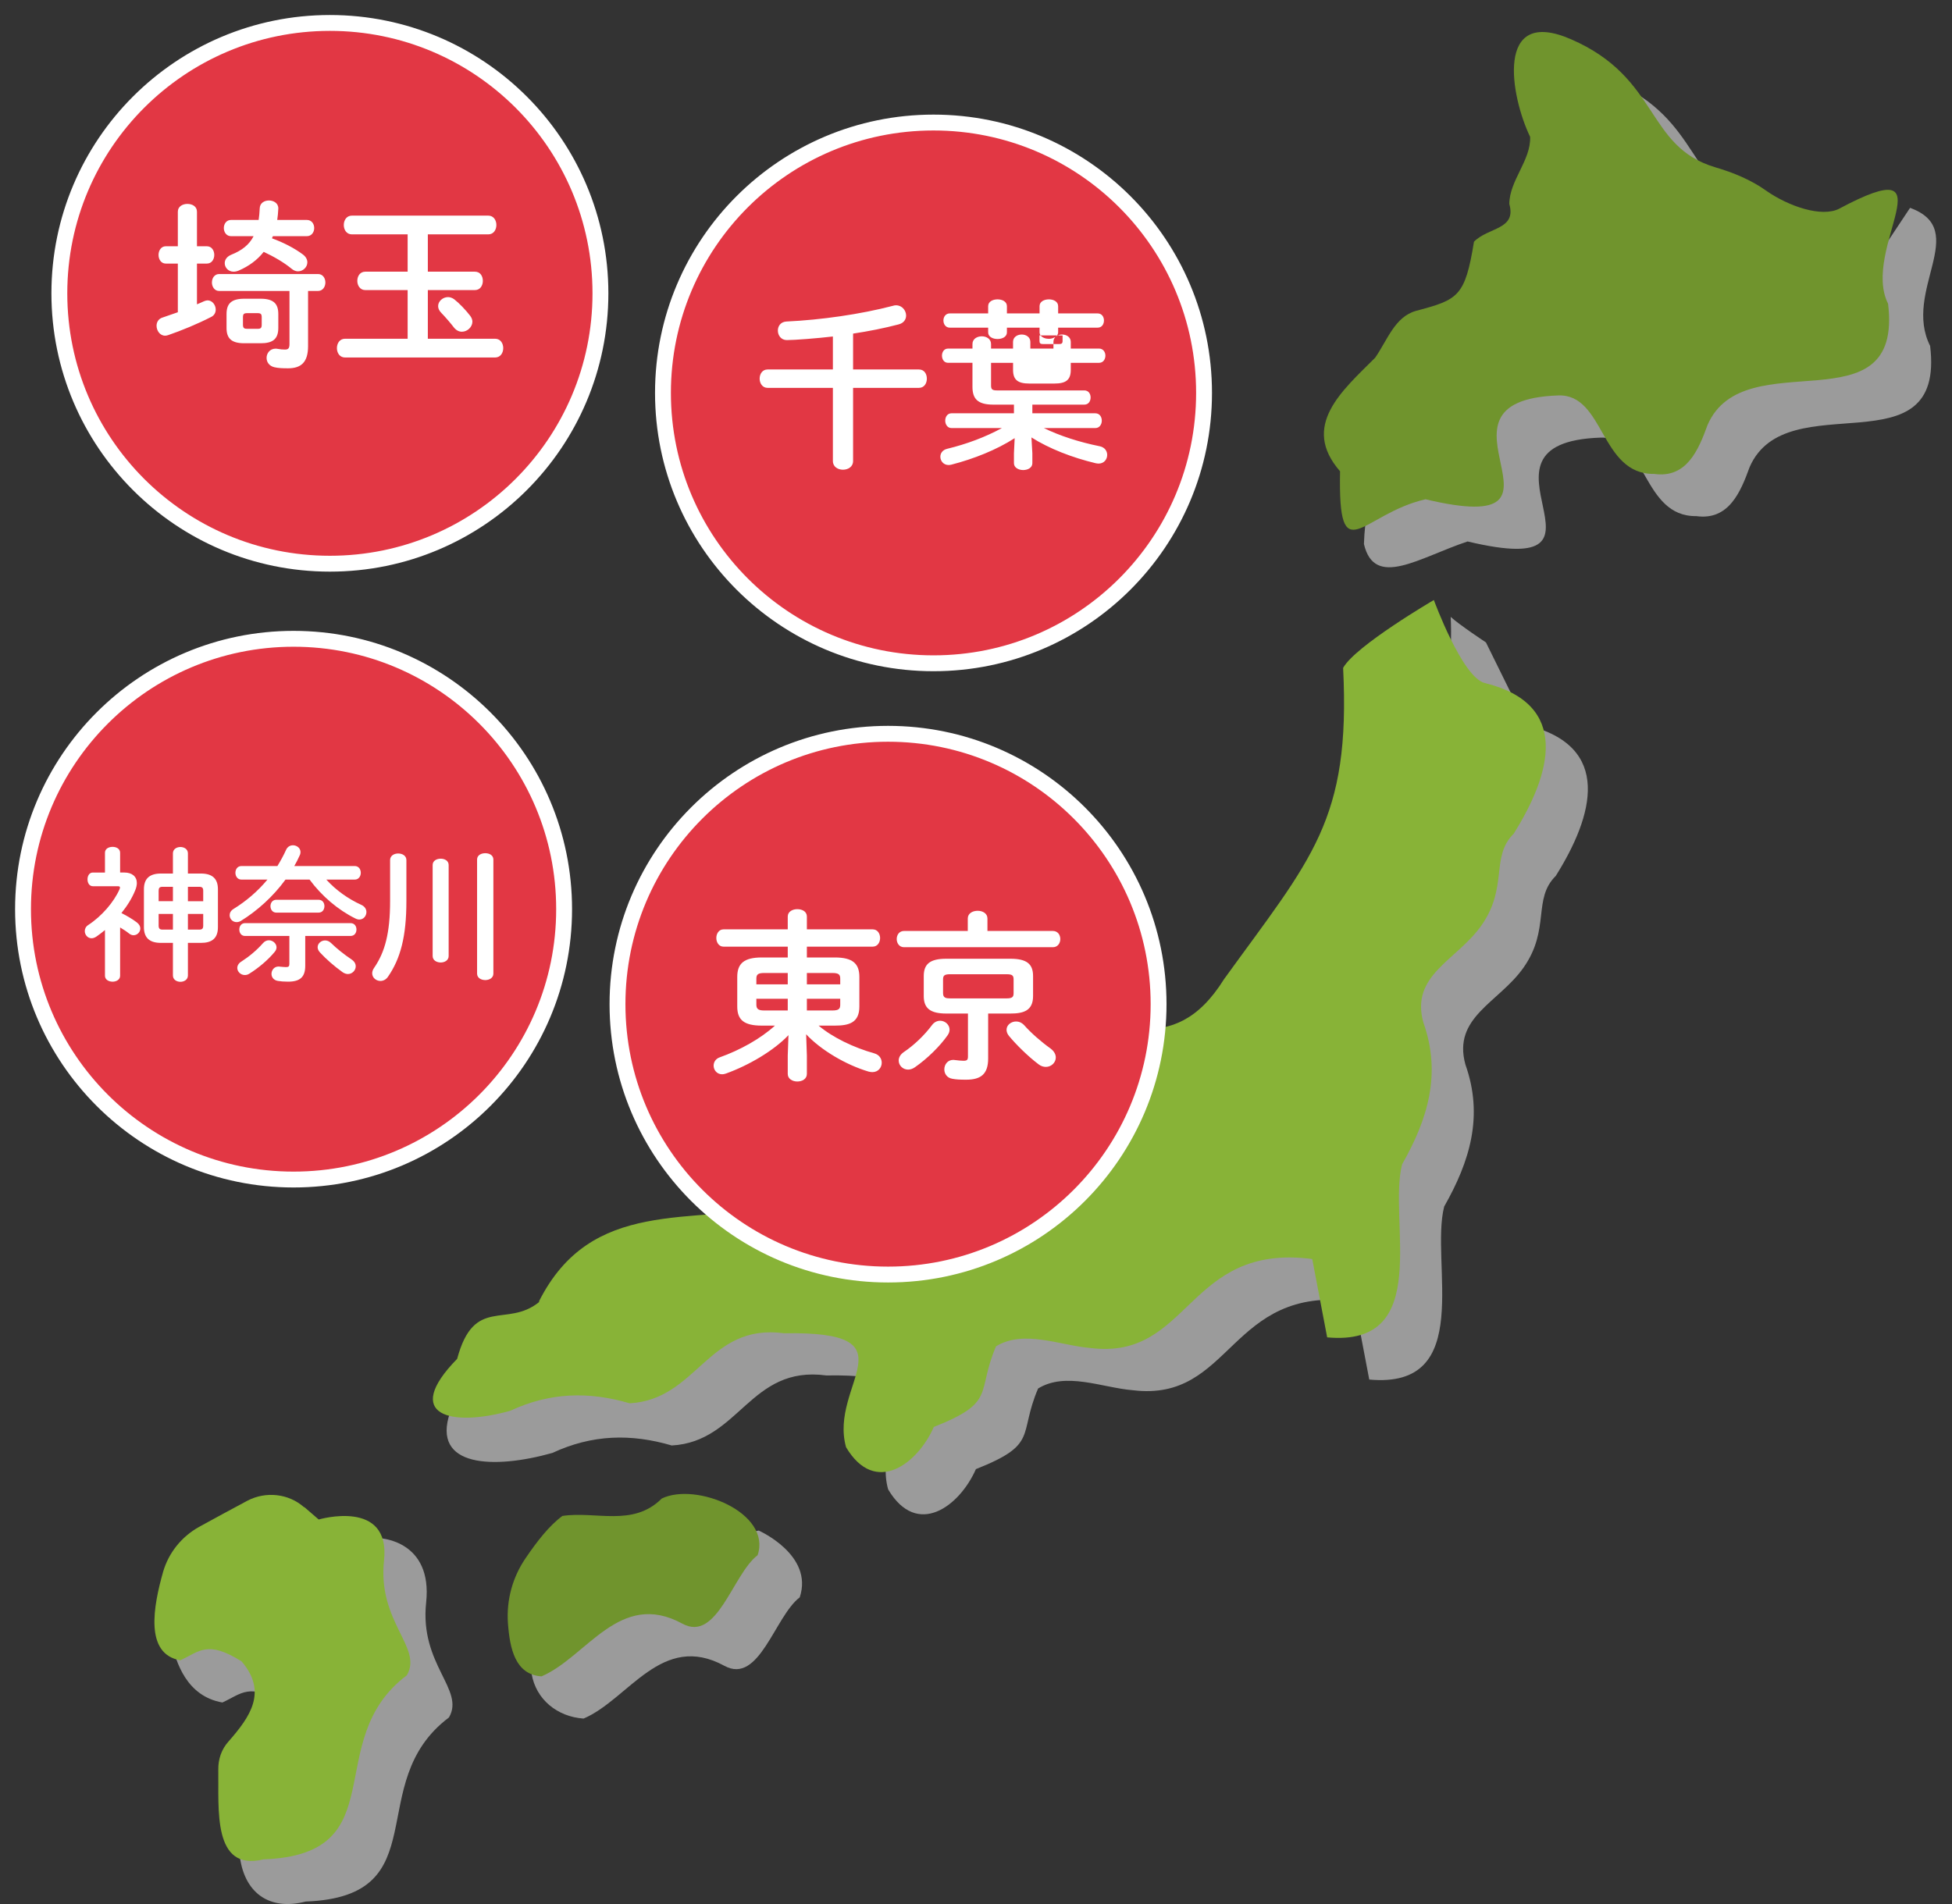 <svg width="123" height="120" viewBox="0 0 123 120" fill="none" xmlns="http://www.w3.org/2000/svg">
<rect x="0" y="0" width="123" height="120" fill="#333333" stroke="none"/>
<g clip-path="url(#clip0_4406_5010)">
<path d="M118.563 15.803C117.451 16.387 115.349 15.662 113.943 14.677C112.985 13.992 111.871 13.534 110.733 13.201C106.332 11.892 107.257 7.571 101.647 5.134C96.808 3.025 97.843 8.757 99.068 11.282C99.126 12.764 97.763 14.033 97.756 15.513C98.221 17.148 96.433 16.97 95.529 17.892C94.966 21.365 94.531 21.545 91.883 22.248C90.538 22.62 90.078 24.093 89.3 25.205C87.209 27.295 86.037 31.163 85.945 34.288C86.612 37.128 89.426 35.138 92.476 34.126C103.2 36.675 91.624 27.896 100.849 27.581C103.766 27.488 103.474 32.571 106.886 32.528C108.931 32.815 109.678 31.014 110.248 29.439C112.575 24.1 122.591 29.806 121.622 21.801C119.875 18.329 124.197 14.495 120.358 13.1L118.563 15.803Z" fill="#9B9B9B"/>
<path d="M44.329 97.122C42.525 98.904 40.191 97.882 38.091 98.2C37.237 98.831 36.484 99.818 35.795 100.828C34.951 102.043 33.398 104.035 33.499 105.497C33.775 107.107 35.114 108.199 36.774 108.312C39.626 107.091 41.694 102.832 45.647 104.988C47.847 106.195 48.815 101.875 50.393 100.672C51.286 97.998 47.81 96.464 47.81 96.464L44.329 97.122Z" fill="#9B9B9B"/>
<path d="M21.821 97.637L23.953 96.949C23.953 96.949 27.272 97.088 26.852 101.001C26.431 104.914 29.316 106.489 28.289 108.243C22.79 112.378 27.662 119.535 19.257 119.844C16.976 120.44 15.328 119.311 15.086 116.79C15.076 116.143 16.605 112.914 17.046 112.421C18.415 110.861 19.524 109.296 17.878 107.368C15.723 106.016 15.234 106.737 14.014 107.299C11.755 106.904 11.096 104.775 10.797 103.478C11.143 102.295 14.077 99.521 15.191 98.894C16.172 98.349 17.307 97.743 18.245 97.239C19.401 96.634 20.844 96.785 21.821 97.657V97.637Z" fill="#9B9B9B"/>
<path d="M36.623 84.659C39.922 78.148 46.108 79.823 52.37 78.642C53.952 78.337 55.589 78.554 57.046 79.143C58.309 79.667 59.532 80.085 60.666 79.48C62.303 78.591 62.044 76.313 63.214 74.958C64.319 73.664 66.549 73.349 67.311 71.882C68.095 70.395 67.101 68.187 68.567 67.212C72.832 66.579 76.487 69.648 79.784 64.368C85.284 56.75 91.895 48.524 91.411 38.88C91.984 39.4 93.632 40.487 93.632 40.487L96.205 45.705C101.642 47.033 100.414 51.411 98.031 55.206C96.556 56.66 97.707 58.558 95.998 60.988C94.444 63.192 91.512 64.099 92.34 67.096C93.487 70.328 92.633 73.17 91.002 76.04C90.092 79.59 92.983 87.567 86.28 86.946L85.339 82.007C77.413 80.989 77.681 88.397 71.37 87.617C69.452 87.458 67.161 86.436 65.413 87.51C64.148 90.47 65.476 91.015 61.494 92.591C60.478 94.909 57.804 96.967 55.964 93.869C54.853 89.907 60.38 86.544 52.065 86.687C47.241 86.038 46.609 90.865 42.329 91.101C39.753 90.345 37.312 90.406 34.806 91.571C31.116 92.61 27.178 92.477 28.355 89.034C29.424 85.049 34.582 86.373 36.622 84.721L36.623 84.658V84.659Z" fill="#9B9B9B"/>
<path d="M115.913 13.144C114.8 13.729 112.699 13.003 111.292 12.018C110.334 11.334 109.22 10.876 108.082 10.543C103.681 9.233 104.606 4.912 98.996 2.475C94.158 0.366 95.192 6.099 96.417 8.623C96.475 10.105 95.112 11.374 95.105 12.854C95.57 14.489 93.782 14.311 92.879 15.234C92.315 18.706 91.88 18.886 89.233 19.59C87.887 19.962 87.427 21.434 86.65 22.547C84.559 24.636 81.947 26.842 84.44 29.702C84.317 36.124 85.77 32.396 89.825 31.467C100.55 34.016 88.973 25.237 98.198 24.922C101.115 24.829 100.823 29.912 104.235 29.869C106.281 30.156 107.028 28.355 107.598 26.78C109.924 21.441 119.94 27.147 118.972 19.142C117.225 15.67 123.09 9.31 115.869 13.164L115.913 13.144Z" fill="#70942D"/>
<path d="M41.678 94.464C39.873 96.246 37.539 95.224 35.439 95.541C34.585 96.172 33.832 97.16 33.143 98.169C32.299 99.385 31.904 100.837 32.006 102.299C32.126 103.907 32.462 105.54 34.122 105.653C36.974 104.432 39.042 100.173 42.995 102.329C45.195 103.537 46.163 99.216 47.741 98.014C48.635 95.339 43.857 93.397 41.7 94.443L41.678 94.464H41.678Z" fill="#70942D"/>
<path d="M19.169 94.978L20.082 95.766C20.082 95.766 24.62 94.429 24.199 98.342C23.779 102.256 26.663 103.83 25.636 105.584C20.138 109.719 25.009 116.877 16.605 117.185C13.372 117.982 13.795 113.985 13.755 111.524C13.746 110.877 13.953 110.255 14.394 109.762C15.762 108.202 16.872 106.637 15.225 104.709C13.07 103.357 12.581 104.078 11.361 104.64C9.102 104.245 9.656 101.252 10.281 99.052C10.628 97.87 11.425 96.862 12.538 96.235C13.52 95.69 14.654 95.085 15.592 94.58C16.748 93.975 18.192 94.126 19.168 94.999V94.978L19.169 94.978Z" fill="#88B337"/>
<path d="M33.971 82C37.27 75.49 43.456 77.165 49.718 75.984C51.3 75.678 52.937 75.895 54.394 76.485C55.657 77.008 56.88 77.426 58.014 76.821C59.651 75.933 59.392 73.655 60.562 72.299C61.667 71.005 63.897 70.691 64.659 69.224C65.443 67.736 64.449 65.528 65.915 64.553C70.18 63.921 73.835 66.99 77.132 61.709C82.632 54.092 85.117 51.738 84.633 42.094C85.394 40.71 90.35 37.816 90.35 37.816C90.35 37.816 92.135 42.687 93.553 43.046C98.99 44.374 97.762 48.752 95.379 52.547C93.904 54.001 95.055 55.899 93.346 58.329C91.792 60.533 88.86 61.44 89.688 64.437C90.835 67.669 89.982 70.511 88.35 73.381C87.44 76.931 90.331 84.908 83.628 84.287L82.687 79.348C74.761 78.33 75.029 85.739 68.718 84.958C66.8 84.799 64.509 83.778 62.761 84.852C61.496 87.811 62.824 88.356 58.842 89.933C57.826 92.25 55.153 94.308 53.312 91.21C52.201 87.248 57.728 83.885 49.413 84.028C44.589 83.379 43.957 88.206 39.677 88.442C37.101 87.686 34.66 87.747 32.154 88.912C28.464 89.951 25.282 89.247 28.806 85.64C29.876 81.655 31.93 83.715 33.97 82.062L33.971 81.999V82Z" fill="#88B337"/>
<path d="M55.958 80.328C65.372 80.328 73.005 72.698 73.005 63.287C73.005 53.876 65.372 46.247 55.958 46.247C46.542 46.247 38.91 53.876 38.91 63.287C38.91 72.698 46.542 80.328 55.958 80.328Z" fill="#E23744" stroke="white" stroke-miterlimit="10"/>
<path d="M50.24 68.047C50.005 68.047 49.752 67.933 49.752 67.683V66.525L49.808 64.947L49.601 65.163C48.728 66.078 47.197 67.017 45.701 67.555C45.631 67.58 45.566 67.593 45.501 67.593C45.238 67.593 45.08 67.374 45.08 67.161C45.08 66.969 45.196 66.814 45.39 66.746C46.748 66.262 48.029 65.525 48.907 64.724L49.124 64.526H48.002C46.809 64.526 46.569 64.108 46.569 63.435V61.572C46.569 60.904 46.813 60.458 48.002 60.458H49.752V59.55H45.592C45.368 59.55 45.251 59.332 45.251 59.118C45.251 58.903 45.368 58.686 45.592 58.686H49.752V57.766C49.752 57.488 50.059 57.413 50.24 57.413C50.466 57.413 50.729 57.506 50.729 57.766V58.686H54.991C55.233 58.686 55.343 58.91 55.343 59.118C55.343 59.326 55.233 59.55 54.991 59.55H50.729V60.458H52.604C53.793 60.458 54.037 60.904 54.037 61.572V63.435C54.037 64.347 53.511 64.526 52.604 64.526H51.271L51.508 64.726C52.367 65.452 53.695 66.115 55.063 66.498C55.302 66.566 55.446 66.746 55.446 66.98C55.446 67.211 55.279 67.457 54.968 67.457C54.91 67.457 54.839 67.446 54.757 67.426C53.343 67.007 51.782 66.075 50.88 65.107L50.673 64.885L50.729 66.529V67.684C50.729 67.935 50.483 68.048 50.24 68.048V68.047ZM50.729 63.798H52.445C52.824 63.798 53.059 63.718 53.059 63.321V62.833H50.729V63.798ZM47.547 63.321C47.547 63.74 47.841 63.798 48.16 63.798H49.751V62.833H47.547V63.321ZM50.729 62.151H53.059V61.685C53.059 61.288 52.824 61.208 52.445 61.208H50.729V62.151ZM48.16 61.208C47.782 61.208 47.547 61.288 47.547 61.685V62.15H49.751V61.208H48.16Z" fill="white"/>
<path d="M50.24 57.527C50.279 57.527 50.616 57.533 50.616 57.765V58.799H54.991C55.227 58.799 55.23 59.104 55.23 59.117C55.23 59.13 55.227 59.436 54.991 59.436H50.616V60.572H52.605C53.707 60.572 53.923 60.938 53.923 61.571V63.435C53.923 64.165 53.59 64.412 52.605 64.412H50.961L51.435 64.812C52.305 65.549 53.65 66.22 55.031 66.607C55.22 66.661 55.333 66.8 55.333 66.979C55.333 67.125 55.236 67.343 54.969 67.343C54.919 67.343 54.858 67.334 54.795 67.318C53.393 66.903 51.853 65.984 50.964 65.029L50.55 64.585L50.571 65.192L50.616 66.525V67.683C50.616 67.931 50.256 67.933 50.241 67.933C50.111 67.933 49.866 67.881 49.866 67.683V66.533L49.911 65.249L49.933 64.651L49.52 65.084C48.658 65.988 47.145 66.915 45.661 67.448C45.605 67.469 45.553 67.479 45.502 67.479C45.29 67.479 45.195 67.293 45.195 67.161C45.195 67.019 45.282 66.904 45.43 66.852C46.8 66.363 48.096 65.618 48.985 64.807L49.418 64.412H48.002C46.899 64.412 46.684 64.053 46.684 63.434V61.571C46.684 60.938 46.899 60.571 48.002 60.571H49.866V59.435H45.593C45.426 59.435 45.365 59.245 45.365 59.117C45.365 58.989 45.426 58.799 45.593 58.799H49.866V57.765C49.866 57.529 50.226 57.527 50.241 57.527M50.616 62.264H53.173V61.685C53.173 61.164 52.805 61.094 52.445 61.094H50.615V62.264M47.433 62.264H49.865V61.094H48.16C47.8 61.094 47.433 61.164 47.433 61.685L47.433 62.264ZM50.616 63.912H52.446C52.805 63.912 53.173 63.842 53.173 63.321V62.719H50.616L50.616 63.912ZM48.16 63.912H49.865V62.719H47.433V63.321C47.433 63.912 47.962 63.912 48.16 63.912ZM50.24 57.3C49.945 57.3 49.638 57.447 49.638 57.765V58.572H45.592C45.296 58.572 45.137 58.845 45.137 59.117C45.137 59.39 45.296 59.663 45.592 59.663H49.638V60.344H48.001C46.876 60.344 46.456 60.73 46.456 61.571V63.435C46.456 64.275 46.876 64.639 48.001 64.639H48.831C47.922 65.468 46.626 66.184 45.353 66.638C45.092 66.729 44.967 66.945 44.967 67.161C44.967 67.434 45.172 67.706 45.501 67.706C45.569 67.706 45.649 67.695 45.74 67.661C47.195 67.138 48.752 66.218 49.683 65.241L49.638 66.525V67.683C49.638 68.002 49.945 68.161 50.24 68.161C50.547 68.161 50.843 68.002 50.843 67.683V66.525L50.797 65.184C51.73 66.184 53.309 67.115 54.73 67.536C54.821 67.558 54.9 67.57 54.969 67.57C55.344 67.57 55.56 67.275 55.56 66.979C55.56 66.729 55.412 66.479 55.094 66.388C53.798 66.025 52.469 65.388 51.582 64.639H52.605C53.503 64.639 54.151 64.457 54.151 63.434V61.571C54.151 60.73 53.73 60.344 52.605 60.344H50.843V59.662H54.992C55.298 59.662 55.457 59.39 55.457 59.117C55.457 58.844 55.298 58.572 54.992 58.572H50.843V57.765C50.843 57.447 50.548 57.3 50.241 57.3L50.24 57.3ZM50.843 62.037V61.322H52.445C52.854 61.322 52.945 61.424 52.945 61.685V62.037H50.843ZM47.66 62.037V61.685C47.66 61.424 47.752 61.322 48.16 61.322H49.638V62.037H47.66ZM50.843 63.685V62.946H52.945V63.321C52.945 63.582 52.854 63.685 52.445 63.685H50.843ZM48.16 63.685C47.808 63.685 47.66 63.605 47.66 63.321V62.946H49.638V63.685H48.16Z" fill="white"/>
<path d="M60.879 67.933C60.464 67.933 60.267 67.921 60.036 67.879C59.727 67.829 59.618 67.59 59.618 67.4C59.618 67.157 59.774 66.911 60.072 66.911C60.083 66.911 60.094 66.914 60.105 66.915C60.128 66.919 60.151 66.923 60.175 66.923L60.309 66.938C60.451 66.954 60.574 66.968 60.709 66.968C60.999 66.968 61.107 66.864 61.107 66.582V63.764H59.629C58.544 63.764 58.322 63.369 58.322 62.776V61.515C58.322 60.928 58.544 60.537 59.629 60.537H63.664C64.758 60.537 64.983 60.928 64.983 61.515V62.776C64.983 63.599 64.478 63.764 63.664 63.764H62.153V66.707C62.153 67.59 61.796 67.934 60.879 67.934V67.933ZM59.868 61.288C59.524 61.288 59.311 61.362 59.311 61.73V62.594C59.311 63.037 59.673 63.037 59.868 63.037H63.425C63.769 63.037 63.982 62.963 63.982 62.594V61.73C63.982 61.36 63.778 61.288 63.425 61.288H59.868ZM57.22 67.298C56.925 67.298 56.742 67.061 56.742 66.843C56.742 66.678 56.835 66.526 57.012 66.402C57.671 65.959 58.328 65.333 58.811 64.684C58.953 64.487 59.124 64.446 59.243 64.446C59.497 64.446 59.72 64.653 59.72 64.889C59.72 64.992 59.685 65.091 59.617 65.186C59.128 65.879 58.35 66.639 57.587 67.17C57.464 67.255 57.341 67.297 57.22 67.297L57.22 67.298ZM65.903 67.127C65.766 67.127 65.633 67.08 65.518 66.992C64.823 66.47 64.09 65.729 63.672 65.225C63.584 65.12 63.539 65.01 63.539 64.9C63.539 64.678 63.763 64.491 64.028 64.491C64.184 64.491 64.333 64.561 64.456 64.694C64.874 65.168 65.517 65.736 66.132 66.174C66.316 66.314 66.414 66.479 66.414 66.65C66.414 66.908 66.18 67.127 65.903 67.127ZM56.958 59.584C56.708 59.584 56.617 59.346 56.617 59.185C56.617 58.994 56.724 58.788 56.958 58.788H61.095V57.89C61.095 57.632 61.352 57.515 61.607 57.515C61.793 57.515 62.107 57.594 62.107 57.89V58.788H66.346C66.59 58.788 66.699 58.988 66.699 59.185C66.699 59.346 66.605 59.584 66.346 59.584H56.958Z" fill="white"/>
<path d="M61.607 57.629C61.623 57.629 61.993 57.632 61.993 57.891V58.902H66.346C66.573 58.902 66.585 59.138 66.585 59.186C66.585 59.284 66.535 59.47 66.346 59.47H56.958C56.791 59.47 56.731 59.3 56.731 59.186C56.731 59.08 56.779 58.902 56.958 58.902H61.209V57.891C61.209 57.637 61.566 57.629 61.607 57.629ZM63.664 60.651C64.672 60.651 64.869 60.968 64.869 61.515V62.776C64.869 63.43 64.565 63.651 63.664 63.651H62.039V66.707C62.039 67.529 61.735 67.82 60.879 67.82C60.472 67.82 60.28 67.808 60.052 67.766C59.755 67.719 59.731 67.474 59.731 67.4C59.731 67.219 59.838 67.025 60.068 67.025L60.086 67.028C60.111 67.032 60.135 67.035 60.159 67.036L60.293 67.051C60.44 67.067 60.566 67.082 60.709 67.082C61.058 67.082 61.221 66.923 61.221 66.582V63.651H59.629C58.631 63.651 58.436 63.33 58.436 62.776V61.515C58.436 60.968 58.631 60.651 59.629 60.651H63.664ZM59.868 63.151H63.425C63.738 63.151 64.096 63.087 64.096 62.594V61.73C64.096 61.24 63.757 61.174 63.425 61.174H59.868C59.536 61.174 59.197 61.24 59.197 61.73V62.594C59.197 63.151 59.684 63.151 59.868 63.151ZM59.243 64.559C59.433 64.559 59.607 64.716 59.607 64.889C59.607 64.967 59.579 65.044 59.523 65.121C59.042 65.804 58.275 66.553 57.522 67.076C57.421 67.147 57.316 67.184 57.22 67.184C57.002 67.184 56.856 67.007 56.856 66.843C56.856 66.717 56.933 66.597 57.074 66.498C57.745 66.047 58.411 65.41 58.904 64.749C59.018 64.592 59.151 64.559 59.243 64.559ZM64.028 64.605C64.154 64.605 64.27 64.661 64.369 64.766C64.795 65.25 65.445 65.825 66.061 66.262C66.218 66.382 66.301 66.516 66.301 66.65C66.301 66.843 66.115 67.013 65.903 67.013C65.79 67.013 65.683 66.975 65.585 66.9C64.898 66.384 64.173 65.651 63.759 65.153C63.688 65.068 63.653 64.983 63.653 64.9C63.653 64.74 63.824 64.605 64.028 64.605ZM61.607 57.402C61.289 57.402 60.982 57.561 60.982 57.89V58.674H56.959C56.663 58.674 56.504 58.924 56.504 59.185C56.504 59.436 56.663 59.697 56.959 59.697H66.347C66.653 59.697 66.812 59.436 66.812 59.185C66.812 58.924 66.653 58.674 66.347 58.674H62.221V57.89C62.221 57.561 61.914 57.402 61.607 57.402ZM63.664 60.424H59.629C58.606 60.424 58.208 60.753 58.208 61.515V62.776C58.208 63.537 58.606 63.878 59.629 63.878H60.993V66.582C60.993 66.798 60.936 66.855 60.709 66.855C60.538 66.855 60.39 66.832 60.175 66.809C60.14 66.809 60.106 66.798 60.072 66.798C59.709 66.798 59.504 67.093 59.504 67.4C59.504 67.661 59.663 67.934 60.016 67.991C60.265 68.036 60.481 68.047 60.879 68.047C61.822 68.047 62.266 67.684 62.266 66.707V63.878H63.664C64.482 63.878 65.096 63.707 65.096 62.776V61.515C65.096 60.753 64.698 60.424 63.664 60.424H63.664ZM59.868 62.923C59.606 62.923 59.424 62.889 59.424 62.594V61.73C59.424 61.48 59.515 61.401 59.868 61.401H63.425C63.789 61.401 63.869 61.48 63.869 61.73V62.594C63.869 62.833 63.789 62.923 63.425 62.923H59.868ZM59.243 64.332C59.061 64.332 58.868 64.412 58.72 64.616C58.254 65.241 57.606 65.866 56.947 66.309C56.719 66.468 56.629 66.661 56.629 66.843C56.629 67.138 56.879 67.411 57.22 67.411C57.356 67.411 57.504 67.366 57.651 67.263C58.436 66.718 59.22 65.945 59.708 65.252C59.799 65.127 59.834 65.002 59.834 64.889C59.834 64.582 59.549 64.332 59.242 64.332L59.243 64.332ZM64.028 64.378C63.709 64.378 63.425 64.605 63.425 64.9C63.425 65.025 63.471 65.162 63.585 65.298C64.028 65.832 64.767 66.57 65.449 67.082C65.596 67.196 65.755 67.241 65.903 67.241C66.244 67.241 66.528 66.968 66.528 66.65C66.528 66.468 66.438 66.264 66.198 66.082C65.608 65.662 64.96 65.094 64.539 64.616C64.38 64.446 64.198 64.378 64.028 64.378Z" fill="white"/>
<path d="M58.823 41.803C68.238 41.803 75.87 34.174 75.87 24.763C75.87 15.352 68.238 7.723 58.823 7.723C49.408 7.723 41.775 15.352 41.775 24.763C41.775 34.174 49.408 41.803 58.823 41.803Z" fill="#E23744" stroke="white" stroke-miterlimit="10"/>
<path d="M53.116 29.489C52.864 29.489 52.593 29.354 52.593 29.058V24.331H48.365C48.082 24.331 47.978 24.053 47.978 23.866C47.978 23.633 48.098 23.399 48.365 23.399H52.593V21.079L52.467 21.094C51.493 21.208 50.065 21.321 49.582 21.321C49.269 21.321 49.127 21.067 49.127 20.832C49.127 20.635 49.239 20.397 49.555 20.378C51.821 20.271 54.274 19.91 56.282 19.386C56.346 19.365 56.401 19.355 56.458 19.355C56.781 19.355 56.98 19.633 56.98 19.89C56.98 20.11 56.834 20.277 56.59 20.336C55.703 20.569 54.743 20.763 53.736 20.913L53.639 20.928V23.4H57.901C58.186 23.4 58.288 23.651 58.288 23.866C58.288 24.039 58.206 24.332 57.901 24.332H53.639V29.058C53.639 29.355 53.368 29.49 53.116 29.49L53.116 29.489Z" fill="white"/>
<path d="M56.459 19.469C56.712 19.469 56.869 19.687 56.869 19.889C56.869 19.968 56.839 20.159 56.561 20.226C55.68 20.457 54.724 20.65 53.721 20.8L53.527 20.829V23.513H57.903C58.156 23.513 58.176 23.783 58.176 23.865C58.176 23.901 58.168 24.218 57.903 24.218H53.527V29.057C53.527 29.308 53.27 29.375 53.118 29.375C52.966 29.375 52.709 29.308 52.709 29.057V24.218H48.367C48.151 24.218 48.094 23.987 48.094 23.865C48.094 23.829 48.102 23.513 48.367 23.513H52.709V20.951L52.455 20.981C51.486 21.095 50.064 21.207 49.583 21.207C49.314 21.207 49.242 20.971 49.242 20.832C49.242 20.757 49.265 20.509 49.56 20.491C51.834 20.384 54.295 20.022 56.312 19.496L56.32 19.494L56.327 19.491C56.372 19.476 56.415 19.469 56.459 19.469M56.459 19.241C56.391 19.241 56.323 19.253 56.255 19.276C54.209 19.81 51.731 20.162 49.549 20.264C49.186 20.287 49.015 20.559 49.015 20.832C49.015 21.128 49.208 21.434 49.583 21.434C50.072 21.434 51.516 21.321 52.482 21.207V23.286H48.367C48.038 23.286 47.867 23.57 47.867 23.866C47.867 24.15 48.038 24.445 48.367 24.445H52.482V29.058C52.482 29.421 52.8 29.603 53.118 29.603C53.437 29.603 53.755 29.421 53.755 29.058V24.445H57.903C58.244 24.445 58.403 24.15 58.403 23.866C58.403 23.57 58.244 23.286 57.903 23.286H53.755V21.025C54.743 20.877 55.71 20.685 56.619 20.446C56.948 20.366 57.096 20.128 57.096 19.889C57.096 19.571 56.846 19.241 56.459 19.241Z" fill="white"/>
<path d="M64.471 29.512C64.284 29.512 64.005 29.427 64.005 29.194V28.569L64.06 27.399L63.874 27.519C62.812 28.206 61.407 28.794 59.919 29.175C59.873 29.184 59.825 29.194 59.777 29.194C59.511 29.194 59.367 28.983 59.367 28.785C59.367 28.635 59.457 28.454 59.711 28.395C60.971 28.09 62.172 27.634 63.184 27.078L63.572 26.865H59.958C59.749 26.865 59.674 26.654 59.674 26.512C59.674 26.382 59.734 26.16 59.958 26.16H64.004V25.387H62.595C61.592 25.387 61.39 25 61.39 24.376V22.752H59.742C59.526 22.752 59.469 22.537 59.469 22.411C59.469 22.288 59.526 22.081 59.742 22.081H61.39V21.683C61.39 21.387 61.69 21.308 61.867 21.308C62.091 21.308 62.333 21.426 62.333 21.683V22.081H63.947V21.547C63.947 21.305 64.171 21.195 64.379 21.195C64.587 21.195 64.811 21.305 64.811 21.547V22.081H66.493V21.797H66.716C66.88 21.797 67.069 21.763 67.069 21.491V21.213C67.224 21.253 67.357 21.361 67.357 21.547V22.081H69.255C69.464 22.081 69.539 22.278 69.539 22.411C69.539 22.575 69.45 22.752 69.255 22.752H67.357V23.308C67.357 23.862 67.116 24.058 66.436 24.058H64.868C64.188 24.058 63.947 23.862 63.947 23.308V22.752H62.334V24.296C62.334 24.645 62.524 24.717 62.811 24.717H68.323C68.547 24.717 68.607 24.924 68.607 25.047C68.607 25.204 68.533 25.387 68.323 25.387H64.936V26.16H69.016C69.234 26.16 69.312 26.35 69.312 26.512C69.312 26.682 69.219 26.865 69.016 26.865H65.286L65.727 27.08C66.732 27.571 67.96 27.971 69.278 28.237C69.554 28.297 69.653 28.5 69.653 28.671C69.653 28.886 69.504 29.103 69.221 29.103C69.177 29.103 69.134 29.095 69.084 29.086C67.548 28.721 66.123 28.15 65.053 27.473L64.867 27.355L64.936 28.576V29.194C64.936 29.412 64.694 29.512 64.47 29.512H64.471ZM65.74 21.571C65.641 21.571 65.624 21.555 65.624 21.555C65.624 21.555 65.615 21.543 65.615 21.491V21.333C65.742 21.418 65.913 21.468 66.096 21.468C66.157 21.468 66.216 21.462 66.274 21.449C66.269 21.479 66.267 21.511 66.267 21.548V21.571H65.74H65.74ZM62.857 21.252C62.627 21.252 62.379 21.156 62.379 20.946V20.537H59.845C59.65 20.537 59.561 20.36 59.561 20.196C59.561 20.063 59.636 19.866 59.845 19.866H62.379V19.298C62.379 19.047 62.679 18.98 62.857 18.98C63.034 18.98 63.334 19.047 63.334 19.298V19.866H65.618V19.298C65.618 19.047 65.919 18.98 66.096 18.98C66.269 18.98 66.562 19.047 66.562 19.298V19.866H69.165C69.389 19.866 69.449 20.073 69.449 20.196C69.449 20.353 69.374 20.537 69.165 20.537H66.562V20.934C66.562 20.966 66.555 20.995 66.541 21.026H65.637C65.624 20.997 65.618 20.967 65.618 20.934V20.537H63.334V20.946C63.334 21.156 63.087 21.252 62.857 21.252Z" fill="white"/>
<path d="M66.096 19.094C66.218 19.094 66.448 19.137 66.448 19.298V19.98H69.165C69.323 19.98 69.335 20.145 69.335 20.196C69.335 20.264 69.318 20.423 69.165 20.423H66.448V20.912H65.732V20.423H63.221V20.946C63.221 21.087 63.003 21.139 62.857 21.139C62.711 21.139 62.493 21.087 62.493 20.946V20.423H59.845C59.676 20.423 59.675 20.205 59.675 20.196C59.675 20.193 59.676 19.98 59.845 19.98H62.493V19.298C62.493 19.137 62.731 19.094 62.857 19.094C62.983 19.094 63.221 19.137 63.221 19.298V19.98H65.732V19.298C65.732 19.137 65.97 19.094 66.096 19.094ZM64.38 21.309C64.392 21.309 64.698 21.312 64.698 21.548V22.195H66.607V21.912H66.717C67.102 21.912 67.183 21.683 67.183 21.491V21.397C67.219 21.432 67.244 21.48 67.244 21.548V22.195H69.255C69.424 22.195 69.426 22.409 69.426 22.411C69.426 22.42 69.424 22.639 69.255 22.639H67.244V23.309C67.244 23.74 67.123 23.945 66.437 23.945H64.868C64.182 23.945 64.061 23.74 64.061 23.309V22.639H62.22V24.297C62.22 24.771 62.536 24.831 62.811 24.831H68.323C68.482 24.831 68.494 24.997 68.494 25.047C68.494 25.115 68.477 25.274 68.323 25.274H64.823V26.274H69.017C69.185 26.274 69.199 26.456 69.199 26.513C69.199 26.522 69.197 26.751 69.017 26.751H64.795L65.678 27.183C66.692 27.678 67.929 28.081 69.253 28.348C69.519 28.405 69.54 28.61 69.54 28.671C69.54 28.825 69.44 28.989 69.221 28.989C69.192 28.989 69.155 28.983 69.107 28.975L69.085 28.971C67.582 28.612 66.173 28.047 65.115 27.377L64.741 27.141L64.766 27.582L64.823 28.569V29.194C64.823 29.344 64.612 29.399 64.47 29.399C64.324 29.399 64.118 29.335 64.118 29.194V28.58L64.163 27.626L64.184 27.184L63.813 27.424C62.761 28.104 61.367 28.687 59.902 29.062C59.855 29.071 59.811 29.08 59.776 29.08C59.559 29.08 59.48 28.903 59.48 28.785C59.48 28.719 59.505 28.559 59.739 28.506C61.008 28.197 62.218 27.738 63.238 27.177L64.014 26.751H59.958C59.818 26.751 59.787 26.579 59.787 26.512C59.787 26.488 59.792 26.274 59.958 26.274H64.117V25.274H62.594C61.677 25.274 61.503 24.959 61.503 24.377V22.639H59.742C59.59 22.639 59.582 22.449 59.582 22.411C59.582 22.389 59.587 22.195 59.742 22.195H61.503V21.684C61.503 21.43 61.83 21.423 61.867 21.423C61.881 21.423 62.219 21.426 62.219 21.684V22.195H64.061V21.548C64.061 21.312 64.366 21.309 64.379 21.309M66.096 18.867C65.8 18.867 65.505 19.003 65.505 19.298V19.753H63.448V19.298C63.448 19.003 63.152 18.867 62.857 18.867C62.561 18.867 62.266 19.003 62.266 19.298V19.753H59.845C59.584 19.753 59.447 19.98 59.447 20.196C59.447 20.423 59.584 20.65 59.845 20.65H62.266V20.946C62.266 21.23 62.561 21.366 62.857 21.366C63.152 21.366 63.448 21.23 63.448 20.946V20.65H65.505V20.934C65.505 21.013 65.53 21.081 65.572 21.139H66.606C66.649 21.077 66.676 21.012 66.676 20.934V20.65H69.165C69.437 20.65 69.563 20.423 69.563 20.196C69.563 19.98 69.437 19.753 69.165 19.753H66.676V19.298C66.676 19.003 66.38 18.867 66.096 18.867ZM66.926 21.082C66.816 21.082 66.734 21.104 66.659 21.139H66.956V21.491C66.956 21.639 66.899 21.685 66.717 21.685H66.38V21.969H64.925V21.548C64.925 21.241 64.652 21.083 64.38 21.083C64.107 21.083 63.834 21.242 63.834 21.548V21.969H62.448V21.685C62.448 21.355 62.152 21.196 61.868 21.196C61.572 21.196 61.277 21.355 61.277 21.685V21.969H59.742C59.481 21.969 59.356 22.196 59.356 22.412C59.356 22.639 59.481 22.866 59.742 22.866H61.277V24.377C61.277 25.116 61.584 25.502 62.595 25.502H63.891V26.047H59.959C59.697 26.047 59.561 26.275 59.561 26.513C59.561 26.74 59.697 26.979 59.959 26.979H63.13C62.095 27.547 60.902 27.99 59.686 28.285C59.39 28.354 59.254 28.569 59.254 28.785C59.254 29.046 59.447 29.308 59.777 29.308C59.833 29.308 59.89 29.297 59.947 29.285C61.368 28.921 62.811 28.342 63.937 27.615L63.891 28.569V29.194C63.891 29.478 64.187 29.625 64.471 29.625C64.766 29.625 65.051 29.477 65.051 29.194V28.569L64.994 27.569C66.108 28.274 67.562 28.842 69.04 29.194C69.108 29.205 69.165 29.217 69.222 29.217C69.574 29.217 69.767 28.944 69.767 28.672C69.767 28.433 69.62 28.194 69.302 28.126C68.006 27.865 66.778 27.467 65.778 26.979H69.018C69.29 26.979 69.427 26.74 69.427 26.513C69.427 26.275 69.29 26.048 69.018 26.048H65.051V25.502H68.324C68.597 25.502 68.722 25.275 68.722 25.048C68.722 24.832 68.597 24.605 68.324 24.605H62.812C62.528 24.605 62.448 24.537 62.448 24.298V22.867H63.835V23.31C63.835 23.946 64.141 24.173 64.869 24.173H66.437C67.165 24.173 67.472 23.946 67.472 23.31V22.867H69.256C69.518 22.867 69.654 22.639 69.654 22.412C69.654 22.197 69.518 21.969 69.256 21.969H67.472V21.549C67.472 21.242 67.199 21.083 66.926 21.083L66.926 21.082ZM66.659 21.139L66.606 21.139C66.593 21.158 66.578 21.177 66.562 21.195C66.594 21.174 66.626 21.155 66.66 21.139L66.659 21.139ZM65.572 21.139H65.501V21.491C65.501 21.639 65.558 21.685 65.74 21.685H66.38V21.548C66.38 21.378 66.448 21.309 66.505 21.23C66.414 21.287 66.277 21.355 66.096 21.355C65.886 21.355 65.676 21.28 65.572 21.139L65.572 21.139Z" fill="white"/>
<path d="M18.498 74.34C27.913 74.34 35.546 66.711 35.546 57.3C35.546 47.889 27.913 40.26 18.498 40.26C9.084 40.26 1.451 47.889 1.451 57.3C1.451 66.711 9.084 74.34 18.498 74.34Z" fill="#E23744" stroke="white" stroke-miterlimit="10"/>
<path d="M11.368 61.765C11.195 61.765 11.009 61.675 11.009 61.479V59.311H10.141C9.478 59.311 9.182 59.041 9.182 58.434V56.045C9.182 55.438 9.478 55.167 10.141 55.167H11.009V53.782C11.009 53.585 11.195 53.496 11.368 53.496C11.541 53.496 11.727 53.586 11.727 53.782V55.167H12.659C13.322 55.167 13.618 55.438 13.618 56.045V58.434C13.618 59.049 13.331 59.311 12.659 59.311H11.727V61.479C11.727 61.675 11.541 61.765 11.368 61.765ZM11.728 58.702H12.55C12.805 58.702 12.918 58.589 12.918 58.334V57.485H11.727L11.728 58.702ZM9.882 58.334C9.882 58.582 10.002 58.702 10.25 58.702H11.009V57.485H9.882V58.334ZM11.728 56.913H12.919V56.145C12.919 55.89 12.805 55.777 12.55 55.777H11.728L11.728 56.913ZM10.25 55.777C9.996 55.777 9.882 55.89 9.882 56.144V56.912H11.009V55.777H10.25ZM7.096 61.756C6.919 61.756 6.728 61.675 6.728 61.497V58.372L6.541 58.53C6.385 58.661 6.212 58.793 6.013 58.932C5.923 58.992 5.844 59.021 5.769 59.021C5.581 59.021 5.455 58.845 5.455 58.68C5.455 58.614 5.477 58.487 5.622 58.394C6.471 57.839 7.262 56.935 7.636 56.091C7.662 56.028 7.673 55.978 7.673 55.936C7.673 55.806 7.583 55.74 7.405 55.74H5.851C5.675 55.74 5.628 55.538 5.628 55.418C5.628 55.309 5.675 55.104 5.851 55.104H6.728V53.746C6.728 53.494 7.058 53.487 7.096 53.487C7.133 53.487 7.455 53.494 7.455 53.746V55.104H7.832C8.256 55.104 8.51 55.31 8.51 55.654C8.51 55.779 8.475 55.927 8.409 56.082C8.219 56.55 7.934 57.017 7.563 57.472L7.473 57.582L7.6 57.646C7.955 57.823 8.321 58.045 8.554 58.225C8.668 58.312 8.728 58.412 8.728 58.517C8.728 58.687 8.584 58.83 8.414 58.83C8.346 58.83 8.271 58.8 8.203 58.745C8.052 58.621 7.864 58.5 7.628 58.356L7.455 58.251V61.497C7.455 61.675 7.269 61.756 7.096 61.756Z" fill="white"/>
<path d="M7.096 53.6C7.121 53.6 7.341 53.604 7.341 53.746V55.218H7.832C8.043 55.218 8.396 55.274 8.396 55.654C8.396 55.762 8.363 55.898 8.303 56.041C8.118 56.496 7.839 56.954 7.474 57.4L7.295 57.62L7.549 57.747C7.897 57.921 8.256 58.139 8.485 58.315C8.544 58.36 8.614 58.431 8.614 58.516C8.614 58.623 8.521 58.716 8.414 58.716C8.372 58.716 8.321 58.695 8.277 58.659C8.108 58.52 7.894 58.385 7.687 58.259L7.341 58.048V61.497C7.341 61.616 7.164 61.642 7.096 61.642C7.025 61.642 6.842 61.616 6.842 61.497V58.128L6.468 58.443C6.315 58.572 6.145 58.702 5.952 58.837C5.88 58.884 5.821 58.907 5.769 58.907C5.649 58.907 5.569 58.79 5.569 58.68C5.569 58.627 5.589 58.55 5.684 58.489C6.55 57.923 7.358 57 7.744 56.129C7.773 56.055 7.787 55.993 7.787 55.936C7.787 55.863 7.759 55.627 7.405 55.627H5.851C5.745 55.627 5.742 55.42 5.742 55.418C5.742 55.416 5.745 55.218 5.851 55.218H6.842V53.746C6.842 53.605 7.07 53.601 7.096 53.601M11.368 53.61C11.379 53.61 11.614 53.612 11.614 53.782V55.282H12.659C13.26 55.282 13.505 55.502 13.505 56.045V58.434C13.505 58.983 13.268 59.198 12.659 59.198H11.614V61.479C11.614 61.649 11.378 61.651 11.368 61.651C11.359 61.651 11.123 61.649 11.123 61.479V59.198H10.141C9.541 59.198 9.296 58.977 9.296 58.434V56.045C9.296 55.502 9.541 55.282 10.141 55.282H11.123V53.782C11.123 53.612 11.359 53.61 11.368 53.61ZM11.614 57.026H13.032V56.145C13.032 55.747 12.77 55.663 12.55 55.663H11.614V57.026M9.769 57.026H11.123V55.663H10.25C10.03 55.663 9.768 55.746 9.768 56.145V57.026M11.614 58.816H12.55C12.77 58.816 13.032 58.733 13.032 58.334V57.371H11.614L11.614 58.816ZM10.25 58.816H11.123V57.371H9.769V58.334C9.769 58.645 9.94 58.816 10.25 58.816ZM7.096 53.373C6.851 53.373 6.614 53.491 6.614 53.746V54.991H5.851C5.623 54.991 5.514 55.209 5.514 55.418C5.514 55.636 5.623 55.854 5.851 55.854H7.405C7.514 55.854 7.56 55.872 7.56 55.936C7.56 55.963 7.551 55.999 7.533 56.045C7.178 56.845 6.424 57.735 5.56 58.298C5.405 58.398 5.342 58.544 5.342 58.68C5.342 58.916 5.524 59.134 5.769 59.134C5.869 59.134 5.969 59.098 6.078 59.025C6.26 58.898 6.441 58.762 6.614 58.616V61.497C6.614 61.742 6.851 61.87 7.096 61.87C7.332 61.87 7.569 61.742 7.569 61.497V58.453C7.778 58.58 7.978 58.707 8.132 58.834C8.223 58.907 8.323 58.943 8.414 58.943C8.651 58.943 8.842 58.743 8.842 58.516C8.842 58.389 8.778 58.253 8.623 58.135C8.387 57.953 8.014 57.726 7.651 57.544C8.014 57.098 8.314 56.617 8.514 56.126C8.587 55.954 8.623 55.79 8.623 55.654C8.623 55.245 8.323 54.99 7.833 54.99H7.569V53.746C7.569 53.491 7.332 53.373 7.096 53.373ZM11.368 53.382C11.132 53.382 10.896 53.518 10.896 53.782V55.054H10.141C9.396 55.054 9.069 55.4 9.069 56.045V58.434C9.069 59.079 9.396 59.425 10.141 59.425H10.896V61.478C10.896 61.742 11.132 61.878 11.368 61.878C11.605 61.878 11.841 61.742 11.841 61.478V59.425H12.659C13.341 59.425 13.732 59.152 13.732 58.434V56.045C13.732 55.4 13.405 55.054 12.659 55.054H11.841V53.782C11.841 53.518 11.605 53.382 11.368 53.382ZM11.841 56.799V55.89H12.55C12.75 55.89 12.805 55.963 12.805 56.145V56.799L11.841 56.799ZM9.996 56.799V56.145C9.996 55.963 10.05 55.89 10.25 55.89H10.896V56.798H9.996V56.799ZM11.841 58.589V57.599H12.805V58.335C12.805 58.517 12.75 58.589 12.55 58.589H11.841ZM10.25 58.589C10.06 58.589 9.996 58.516 9.996 58.335V57.599H10.896V58.589H10.25Z" fill="white"/>
<path d="M18.152 61.756C17.921 61.756 17.724 61.742 17.534 61.712C17.302 61.674 17.22 61.515 17.22 61.379C17.22 61.209 17.336 61.029 17.552 61.029C17.567 61.029 17.597 61.029 17.607 61.032C17.684 61.041 17.733 61.046 17.779 61.05C17.864 61.058 17.944 61.065 18.015 61.065C18.248 61.065 18.347 60.969 18.347 60.743V58.876H15.443C15.258 58.876 15.193 58.717 15.193 58.581C15.193 58.449 15.258 58.294 15.443 58.294H22.088C22.279 58.294 22.347 58.449 22.347 58.581C22.347 58.63 22.334 58.876 22.088 58.876H19.12V60.87C19.12 61.508 18.848 61.756 18.152 61.756L18.152 61.756ZM15.425 61.338C15.219 61.338 15.066 61.163 15.066 61.006C15.066 60.888 15.142 60.774 15.274 60.695C15.797 60.359 16.274 59.953 16.656 59.518C16.735 59.425 16.837 59.375 16.943 59.375C17.136 59.375 17.311 59.533 17.311 59.707C17.311 59.75 17.298 59.836 17.213 59.93C16.815 60.41 16.231 60.91 15.647 61.273C15.575 61.318 15.509 61.338 15.425 61.338ZM21.924 61.274C21.842 61.274 21.746 61.241 21.66 61.184C21.146 60.819 20.616 60.356 20.245 59.948C20.167 59.863 20.129 59.782 20.129 59.698C20.129 59.528 20.294 59.384 20.488 59.384C20.549 59.384 20.667 59.401 20.781 59.514C21.138 59.864 21.59 60.226 22.088 60.564C22.23 60.658 22.302 60.773 22.302 60.906C22.302 61.08 22.14 61.274 21.924 61.274V61.274ZM14.907 58.003C14.707 58.003 14.584 57.835 14.584 57.68C14.584 57.559 14.651 57.458 14.784 57.377C15.615 56.862 16.34 56.233 16.94 55.508L17.093 55.322H15.216C15.004 55.322 14.948 55.117 14.948 55.009C14.948 54.864 15.018 54.695 15.216 54.695H17.543L17.576 54.641C17.805 54.268 17.988 53.925 18.138 53.593C18.226 53.407 18.393 53.387 18.461 53.387C18.634 53.387 18.82 53.513 18.82 53.7C18.82 53.759 18.81 53.802 18.787 53.85C18.68 54.09 18.563 54.322 18.445 54.525L18.345 54.696H22.352C22.55 54.696 22.62 54.864 22.62 55.009C22.62 55.118 22.564 55.323 22.352 55.323H20.305L20.477 55.512C21.08 56.179 21.854 56.738 22.714 57.13C22.88 57.203 22.974 57.331 22.974 57.481C22.974 57.657 22.85 57.84 22.643 57.84C22.582 57.84 22.517 57.822 22.448 57.788C21.369 57.258 20.357 56.398 19.598 55.369L19.564 55.323H17.931L17.897 55.369C17.162 56.38 16.173 57.295 15.111 57.948C15.05 57.984 14.98 58.003 14.907 58.003V58.003ZM17.406 57.403C17.235 57.403 17.157 57.25 17.157 57.108C17.157 56.97 17.235 56.822 17.406 56.822H20.079C20.264 56.822 20.329 56.976 20.329 57.108C20.329 57.244 20.264 57.403 20.079 57.403H17.406Z" fill="white"/>
<path d="M18.461 53.5C18.58 53.5 18.707 53.581 18.707 53.7C18.707 53.741 18.701 53.767 18.681 53.809C18.579 54.039 18.464 54.267 18.347 54.467L18.148 54.809H22.352C22.496 54.809 22.507 54.962 22.507 55.009C22.507 55.029 22.503 55.209 22.352 55.209H20.049L20.393 55.589C21.007 56.267 21.793 56.835 22.67 57.234C22.792 57.288 22.861 57.377 22.861 57.48C22.861 57.601 22.779 57.726 22.643 57.726C22.6 57.726 22.552 57.712 22.498 57.685C21.436 57.163 20.438 56.316 19.69 55.301L19.622 55.209H17.873L17.805 55.303C17.079 56.302 16.101 57.207 15.054 57.849C15.008 57.877 14.96 57.89 14.907 57.89C14.778 57.89 14.698 57.781 14.698 57.681C14.698 57.651 14.698 57.562 14.845 57.474C15.685 56.953 16.42 56.316 17.028 55.581L17.336 55.209H15.216C15.066 55.209 15.062 55.03 15.062 55.009C15.062 54.962 15.073 54.809 15.216 54.809H17.607L17.674 54.7C17.904 54.324 18.09 53.977 18.24 53.644C18.299 53.52 18.404 53.501 18.462 53.501M20.079 56.935C20.202 56.935 20.215 57.056 20.215 57.108C20.215 57.175 20.198 57.289 20.079 57.289H17.407C17.274 57.289 17.27 57.126 17.27 57.108C17.27 57.09 17.274 56.935 17.407 56.935H20.079ZM22.088 58.407C22.215 58.407 22.234 58.515 22.234 58.58C22.234 58.663 22.208 58.762 22.088 58.762H19.006V60.87C19.006 61.447 18.791 61.642 18.152 61.642C17.926 61.642 17.735 61.629 17.552 61.599C17.362 61.569 17.334 61.448 17.334 61.379C17.334 61.287 17.393 61.143 17.552 61.143C17.562 61.143 17.573 61.142 17.571 61.14L17.599 61.149L17.628 61.151C17.677 61.154 17.725 61.159 17.771 61.163C17.856 61.171 17.937 61.179 18.016 61.179C18.311 61.179 18.461 61.032 18.461 60.743V58.762H15.443C15.325 58.762 15.307 58.648 15.307 58.58C15.307 58.528 15.32 58.407 15.443 58.407H22.088ZM16.943 59.489C17.071 59.489 17.198 59.596 17.198 59.707C17.198 59.728 17.191 59.786 17.123 59.861C16.735 60.328 16.161 60.82 15.585 61.178C15.524 61.217 15.477 61.224 15.425 61.224C15.287 61.224 15.18 61.107 15.18 61.006C15.18 60.928 15.236 60.85 15.339 60.789C15.867 60.45 16.352 60.036 16.743 59.591C16.816 59.507 16.892 59.489 16.943 59.489ZM20.488 59.497C20.531 59.497 20.616 59.51 20.702 59.596C21.065 59.95 21.521 60.316 22.026 60.659C22.188 60.767 22.188 60.871 22.188 60.906C22.188 61.024 22.073 61.16 21.924 61.16C21.865 61.16 21.79 61.134 21.729 61.094C21.219 60.73 20.695 60.274 20.328 59.871C20.243 59.778 20.243 59.717 20.243 59.697C20.243 59.591 20.358 59.497 20.488 59.497ZM18.461 53.273C18.298 53.273 18.125 53.355 18.034 53.546C17.871 53.909 17.679 54.255 17.48 54.582H15.216C14.961 54.582 14.834 54.791 14.834 55.009C14.834 55.218 14.961 55.436 15.216 55.436H16.852C16.243 56.172 15.516 56.79 14.725 57.28C14.543 57.389 14.471 57.535 14.471 57.68C14.471 57.907 14.652 58.116 14.907 58.116C14.989 58.116 15.08 58.098 15.171 58.044C16.207 57.407 17.216 56.499 17.989 55.436H19.507C20.271 56.472 21.307 57.353 22.398 57.889C22.489 57.935 22.571 57.953 22.643 57.953C22.907 57.953 23.089 57.725 23.089 57.48C23.089 57.308 22.989 57.126 22.762 57.026C21.944 56.654 21.171 56.108 20.562 55.436H22.352C22.607 55.436 22.734 55.218 22.734 55.009C22.734 54.791 22.607 54.582 22.352 54.582H18.544C18.671 54.364 18.789 54.128 18.889 53.901C18.925 53.828 18.935 53.764 18.935 53.7C18.935 53.446 18.698 53.273 18.462 53.273L18.461 53.273ZM20.079 56.708H17.407C17.17 56.708 17.043 56.908 17.043 57.108C17.043 57.316 17.17 57.517 17.407 57.517H20.079C20.324 57.517 20.443 57.316 20.443 57.108C20.443 56.908 20.324 56.708 20.079 56.708ZM22.088 58.18H15.443C15.198 58.18 15.08 58.38 15.08 58.58C15.08 58.789 15.198 58.989 15.443 58.989H18.234V60.742C18.234 60.906 18.188 60.951 18.016 60.951C17.907 60.951 17.779 60.933 17.643 60.924C17.616 60.915 17.579 60.915 17.552 60.915C17.27 60.915 17.107 61.151 17.107 61.378C17.107 61.578 17.234 61.778 17.516 61.823C17.688 61.851 17.888 61.869 18.152 61.869C18.907 61.869 19.234 61.578 19.234 60.869V58.988H22.088C22.343 58.988 22.461 58.788 22.461 58.58C22.461 58.38 22.343 58.18 22.088 58.18L22.088 58.18ZM16.943 59.261C16.816 59.261 16.679 59.316 16.57 59.443C16.179 59.889 15.698 60.288 15.216 60.597C15.034 60.706 14.952 60.861 14.952 61.006C14.952 61.233 15.161 61.451 15.425 61.451C15.516 61.451 15.606 61.433 15.707 61.369C16.306 60.997 16.898 60.488 17.297 60.006C17.388 59.906 17.425 59.797 17.425 59.706C17.425 59.461 17.188 59.261 16.943 59.261L16.943 59.261ZM20.488 59.27C20.234 59.27 20.015 59.461 20.015 59.697C20.015 59.806 20.061 59.916 20.161 60.025C20.534 60.434 21.061 60.897 21.597 61.279C21.706 61.352 21.825 61.388 21.924 61.388C22.197 61.388 22.415 61.152 22.415 60.906C22.415 60.752 22.343 60.597 22.152 60.47C21.67 60.143 21.224 59.789 20.861 59.434C20.742 59.316 20.606 59.271 20.488 59.271L20.488 59.27Z" fill="white"/>
<path d="M23.971 61.71C23.775 61.71 23.566 61.562 23.566 61.343C23.566 61.248 23.601 61.154 23.672 61.054C24.398 59.995 24.694 58.758 24.694 56.781V54.209C24.694 53.969 24.942 53.904 25.089 53.904C25.239 53.904 25.494 53.969 25.494 54.209V56.79C25.494 58.926 25.154 60.331 24.359 61.487C24.229 61.681 24.06 61.71 23.971 61.71ZM30.58 61.656C30.429 61.656 30.175 61.593 30.175 61.36V54.173C30.175 53.962 30.393 53.886 30.58 53.886C30.727 53.886 30.975 53.947 30.975 54.173V61.36C30.975 61.563 30.77 61.656 30.58 61.656ZM27.771 60.547C27.58 60.547 27.375 60.455 27.375 60.252V54.518C27.375 54.292 27.624 54.232 27.771 54.232C27.914 54.232 28.157 54.292 28.157 54.518V60.252C28.157 60.455 27.957 60.547 27.771 60.547Z" fill="white"/>
<path d="M30.58 54C30.609 54 30.862 54.005 30.862 54.173V61.36C30.862 61.54 30.592 61.542 30.58 61.542C30.568 61.542 30.289 61.54 30.289 61.36V54.173C30.289 54.005 30.55 54 30.58 54ZM25.089 54.018C25.119 54.018 25.38 54.024 25.38 54.209V56.79C25.38 58.902 25.047 60.287 24.264 61.425C24.164 61.574 24.038 61.596 23.971 61.596C23.831 61.596 23.68 61.494 23.68 61.342C23.68 61.272 23.708 61.2 23.768 61.116C24.506 60.038 24.808 58.782 24.808 56.781V54.209C24.808 54.023 25.06 54.018 25.089 54.018M27.771 54.345C27.782 54.345 28.044 54.347 28.044 54.518V60.252C28.044 60.431 27.774 60.434 27.771 60.434C27.76 60.434 27.489 60.432 27.489 60.252V54.518C27.489 54.35 27.742 54.345 27.771 54.345ZM30.58 53.773C30.316 53.773 30.062 53.9 30.062 54.173V61.36C30.062 61.633 30.316 61.769 30.58 61.769C30.835 61.769 31.089 61.633 31.089 61.36V54.173C31.089 53.9 30.835 53.773 30.58 53.773ZM25.089 53.791C24.835 53.791 24.581 53.927 24.581 54.209V56.781C24.581 58.816 24.253 60.007 23.58 60.988C23.489 61.115 23.453 61.233 23.453 61.342C23.453 61.624 23.708 61.824 23.971 61.824C24.144 61.824 24.326 61.742 24.453 61.551C25.235 60.415 25.608 59.025 25.608 56.79V54.209C25.608 53.928 25.353 53.791 25.089 53.791ZM27.771 54.118C27.517 54.118 27.262 54.246 27.262 54.518V60.252C27.262 60.525 27.517 60.661 27.771 60.661C28.017 60.661 28.271 60.525 28.271 60.252V54.518C28.271 54.245 28.017 54.118 27.771 54.118Z" fill="white"/>
<path d="M20.788 35.527C30.203 35.527 37.835 27.898 37.835 18.487C37.835 9.076 30.203 1.446 20.788 1.446C11.373 1.446 3.74 9.076 3.74 18.487C3.74 27.898 11.373 35.527 20.788 35.527Z" fill="#E23744" stroke="white" stroke-miterlimit="10"/>
<path d="M18.151 23.099C17.794 23.099 17.554 23.088 17.312 23.033C17.017 22.962 16.912 22.739 16.912 22.553C16.912 22.327 17.071 22.087 17.366 22.087C17.397 22.087 17.421 22.087 17.453 22.095C17.649 22.131 17.794 22.144 17.957 22.144C18.232 22.144 18.355 22.004 18.355 21.69V18.225H13.809C13.559 18.225 13.468 17.973 13.468 17.804C13.468 17.602 13.575 17.384 13.809 17.384H20.037C20.281 17.384 20.39 17.595 20.39 17.804C20.39 17.973 20.296 18.225 20.037 18.225H19.299V21.815C19.299 22.715 18.955 23.099 18.151 23.099ZM15.389 21.52C14.558 21.52 14.388 21.179 14.388 20.668V19.793C14.388 19.282 14.558 18.941 15.389 18.941H16.423C17.253 18.941 17.423 19.282 17.423 19.793V20.668C17.423 21.289 17.152 21.52 16.423 21.52H15.389ZM15.582 19.622C15.304 19.622 15.195 19.727 15.195 19.997V20.463C15.195 20.793 15.391 20.838 15.582 20.838H16.23C16.496 20.838 16.605 20.73 16.605 20.463V19.997C16.605 19.731 16.496 19.622 16.23 19.622H15.582ZM10.399 21.043C10.148 21.043 9.979 20.778 9.979 20.531C9.979 20.455 10 20.2 10.283 20.117C10.485 20.05 10.687 19.98 10.895 19.908L11.32 19.76V16.498H10.445C10.221 16.498 10.104 16.281 10.104 16.066C10.104 15.851 10.221 15.634 10.445 15.634H11.32V13.339C11.32 13.082 11.573 12.964 11.809 12.964C12.052 12.964 12.297 13.08 12.297 13.339V15.634H13.036C13.278 15.634 13.388 15.858 13.388 16.066C13.388 16.274 13.278 16.498 13.036 16.498H12.297V19.345L12.452 19.285C12.598 19.229 12.745 19.162 12.891 19.094C12.971 19.06 13.034 19.043 13.081 19.043C13.316 19.043 13.479 19.288 13.479 19.509C13.479 19.624 13.441 19.781 13.258 19.873C12.46 20.282 11.45 20.708 10.555 21.015C10.495 21.035 10.451 21.043 10.399 21.043L10.399 21.043ZM14.718 17.009C14.444 17.009 14.275 16.791 14.275 16.589C14.275 16.402 14.392 16.254 14.615 16.16C15.335 15.871 15.802 15.482 16.081 14.937L16.165 14.771H14.559C14.309 14.771 14.218 14.534 14.218 14.374C14.218 14.182 14.325 13.976 14.559 13.976H16.396L16.411 13.879C16.445 13.653 16.468 13.401 16.48 13.129C16.489 12.866 16.721 12.749 16.946 12.749C17.1 12.749 17.244 12.803 17.331 12.892C17.396 12.959 17.427 13.043 17.423 13.143C17.412 13.386 17.39 13.623 17.357 13.845L17.337 13.976H19.333C19.576 13.976 19.686 14.175 19.686 14.374C19.686 14.534 19.592 14.771 19.333 14.771H17.126L17.095 14.834C17.069 14.886 17.043 14.937 17.029 14.994L17.005 15.094L17.101 15.128C17.814 15.386 18.516 15.752 19.026 16.135C19.224 16.286 19.254 16.449 19.254 16.532C19.254 16.775 19.031 16.987 18.776 16.987C18.67 16.987 18.557 16.941 18.451 16.853C18.003 16.483 17.369 16.098 16.665 15.771L16.583 15.732L16.527 15.804C16.148 16.291 15.632 16.676 14.992 16.95C14.893 16.99 14.805 17.009 14.719 17.009H14.718Z" fill="white"/>
<path d="M16.946 12.862C17.068 12.862 17.185 12.904 17.249 12.971C17.292 13.015 17.312 13.07 17.309 13.136C17.299 13.377 17.276 13.61 17.244 13.828L17.204 14.089H19.332C19.559 14.089 19.571 14.326 19.571 14.373C19.571 14.385 19.568 14.658 19.332 14.658H17.055L16.992 14.783C16.965 14.836 16.935 14.896 16.918 14.966L16.869 15.165L17.062 15.235C17.764 15.488 18.455 15.849 18.956 16.224C19.072 16.313 19.139 16.425 19.139 16.532C19.139 16.713 18.969 16.873 18.775 16.873C18.674 16.873 18.582 16.814 18.523 16.766C18.068 16.389 17.425 15.999 16.712 15.667L16.548 15.59L16.437 15.733C16.07 16.205 15.568 16.579 14.952 16.844C14.863 16.879 14.789 16.895 14.718 16.895C14.514 16.895 14.388 16.736 14.388 16.589C14.388 16.449 14.479 16.34 14.655 16.265C15.405 15.966 15.89 15.56 16.182 14.988L16.351 14.657H14.559C14.392 14.657 14.331 14.487 14.331 14.373C14.331 14.268 14.379 14.089 14.559 14.089H16.494L16.523 13.896C16.558 13.663 16.581 13.406 16.593 13.131C16.602 12.87 16.91 12.862 16.946 12.862M11.808 13.078C11.847 13.078 12.184 13.085 12.184 13.339V15.748H13.036C13.272 15.748 13.275 16.053 13.275 16.066C13.275 16.079 13.272 16.384 13.036 16.384H12.184V19.51L12.492 19.391C12.646 19.332 12.799 19.261 12.944 19.195C13.027 19.159 13.07 19.157 13.081 19.157C13.242 19.157 13.366 19.346 13.366 19.509C13.366 19.631 13.312 19.719 13.205 19.772C12.415 20.178 11.411 20.602 10.521 20.907C10.471 20.923 10.438 20.929 10.399 20.929C10.218 20.929 10.092 20.719 10.092 20.531C10.092 20.459 10.114 20.285 10.323 20.224C10.523 20.157 10.728 20.086 10.938 20.013L11.28 19.894L11.433 19.841V16.385H10.444C10.277 16.385 10.217 16.194 10.217 16.066C10.217 15.938 10.277 15.748 10.444 15.748H11.433V13.34C11.433 13.081 11.793 13.078 11.808 13.078ZM20.037 17.498C20.269 17.498 20.276 17.773 20.276 17.804C20.276 17.911 20.226 18.111 20.037 18.111H19.185V21.815C19.185 22.786 18.771 22.985 18.15 22.985C17.793 22.985 17.569 22.976 17.34 22.923C17.056 22.855 17.025 22.642 17.025 22.553C17.025 22.412 17.116 22.201 17.366 22.201C17.396 22.201 17.407 22.201 17.425 22.206L17.432 22.208L17.44 22.209C17.637 22.244 17.787 22.258 17.957 22.258C18.297 22.258 18.468 22.067 18.468 21.69V18.111H13.809C13.642 18.111 13.581 17.928 13.581 17.805C13.581 17.691 13.629 17.498 13.809 17.498H20.037M16.423 19.054C17.168 19.054 17.309 19.314 17.309 19.793V20.667C17.309 21.22 17.086 21.406 16.423 21.406H15.389C14.643 21.406 14.502 21.146 14.502 20.667V19.793C14.502 19.314 14.643 19.054 15.389 19.054H16.423ZM15.582 20.952H16.229C16.558 20.952 16.718 20.792 16.718 20.463V19.997C16.718 19.669 16.558 19.509 16.229 19.509H15.582C15.241 19.509 15.082 19.664 15.082 19.997V20.463C15.082 20.952 15.458 20.952 15.582 20.952ZM16.946 12.635C16.662 12.635 16.377 12.794 16.366 13.124C16.355 13.385 16.332 13.635 16.298 13.862H14.559C14.263 13.862 14.104 14.113 14.104 14.374C14.104 14.624 14.263 14.885 14.559 14.885H15.979C15.707 15.419 15.252 15.783 14.57 16.055C14.274 16.181 14.161 16.385 14.161 16.59C14.161 16.862 14.388 17.123 14.718 17.123C14.82 17.123 14.923 17.101 15.036 17.055C15.673 16.782 16.218 16.385 16.616 15.873C17.276 16.18 17.912 16.555 18.378 16.941C18.503 17.044 18.64 17.101 18.776 17.101C19.094 17.101 19.367 16.839 19.367 16.532C19.367 16.373 19.288 16.192 19.094 16.044C18.549 15.635 17.833 15.271 17.139 15.021C17.151 14.976 17.173 14.931 17.196 14.885H19.333C19.64 14.885 19.799 14.624 19.799 14.374C19.799 14.113 19.64 13.862 19.333 13.862H17.469C17.503 13.635 17.525 13.397 17.537 13.147C17.548 12.806 17.241 12.635 16.946 12.635ZM11.808 12.851C11.513 12.851 11.206 13.01 11.206 13.34V15.521H10.445C10.149 15.521 9.99 15.794 9.99 16.066C9.99 16.339 10.149 16.612 10.445 16.612H11.206V19.679C10.877 19.793 10.558 19.907 10.252 20.009C9.979 20.088 9.865 20.315 9.865 20.531C9.865 20.838 10.081 21.156 10.399 21.156C10.468 21.156 10.524 21.145 10.593 21.122C11.422 20.838 12.445 20.418 13.309 19.974C13.514 19.872 13.593 19.69 13.593 19.509C13.593 19.225 13.377 18.93 13.082 18.93C13.014 18.93 12.934 18.952 12.854 18.986C12.706 19.054 12.559 19.122 12.411 19.179V16.612H13.036C13.343 16.612 13.502 16.339 13.502 16.066C13.502 15.794 13.343 15.521 13.036 15.521H12.411V13.34C12.411 13.01 12.115 12.851 11.808 12.851ZM20.037 17.271H13.809C13.513 17.271 13.354 17.532 13.354 17.805C13.354 18.066 13.513 18.338 13.809 18.338H18.241V21.69C18.241 21.963 18.15 22.031 17.957 22.031C17.809 22.031 17.673 22.02 17.48 21.985C17.434 21.974 17.401 21.974 17.366 21.974C17.003 21.974 16.798 22.269 16.798 22.553C16.798 22.815 16.957 23.065 17.287 23.144C17.537 23.201 17.776 23.212 18.151 23.212C18.969 23.212 19.412 22.838 19.412 21.815V18.338H20.037C20.344 18.338 20.503 18.066 20.503 17.805C20.503 17.532 20.344 17.271 20.037 17.271ZM16.423 18.827H15.389C14.57 18.827 14.275 19.145 14.275 19.793V20.668C14.275 21.315 14.57 21.633 15.389 21.633H16.423C17.116 21.633 17.537 21.429 17.537 20.668V19.793C17.537 19.145 17.241 18.827 16.423 18.827ZM15.582 20.724C15.389 20.724 15.309 20.679 15.309 20.463V19.997C15.309 19.793 15.365 19.736 15.582 19.736H16.229C16.434 19.736 16.491 19.793 16.491 19.997V20.463C16.491 20.668 16.434 20.724 16.229 20.724H15.582Z" fill="white"/>
<path d="M21.742 22.417C21.468 22.417 21.344 22.17 21.344 21.94C21.344 21.71 21.468 21.463 21.742 21.463H25.799V18.168H23.015C22.731 18.168 22.628 17.89 22.628 17.703C22.628 17.471 22.747 17.237 23.015 17.237H25.799V14.658H22.173C21.9 14.658 21.776 14.411 21.776 14.181C21.776 13.951 21.9 13.704 22.173 13.704H30.766C31.039 13.704 31.164 13.951 31.164 14.181C31.164 14.411 31.039 14.658 30.766 14.658H26.845V17.237H29.925C30.21 17.237 30.311 17.488 30.311 17.703C30.311 17.876 30.23 18.168 29.925 18.168H26.845V21.463H31.198C31.471 21.463 31.596 21.71 31.596 21.94C31.596 22.17 31.471 22.417 31.198 22.417H21.742ZM29.106 20.793C28.949 20.793 28.814 20.721 28.695 20.573C28.532 20.355 28.116 19.869 27.902 19.656C27.78 19.533 27.72 19.414 27.72 19.293C27.72 19.051 27.959 18.838 28.231 18.838C28.335 18.838 28.449 18.879 28.551 18.953C28.852 19.187 29.241 19.59 29.539 19.976C29.612 20.076 29.652 20.179 29.652 20.27C29.652 20.543 29.392 20.792 29.106 20.792L29.106 20.793Z" fill="white"/>
<path d="M30.767 13.817C30.991 13.817 31.051 14.045 31.051 14.181C31.051 14.316 30.991 14.544 30.767 14.544H26.732V17.35H29.925C30.178 17.35 30.198 17.62 30.198 17.703C30.198 17.738 30.19 18.055 29.925 18.055H26.732V21.577H31.198C31.474 21.577 31.482 21.903 31.482 21.94C31.482 22.075 31.422 22.304 31.198 22.304H21.742C21.518 22.304 21.458 22.075 21.458 21.94C21.458 21.903 21.466 21.577 21.742 21.577H25.913V18.055H23.015C22.799 18.055 22.742 17.825 22.742 17.703C22.742 17.667 22.75 17.35 23.015 17.35H25.913V14.544H22.174C21.898 14.544 21.89 14.218 21.89 14.181C21.89 14.046 21.95 13.817 22.174 13.817H30.767ZM28.232 18.952C28.313 18.952 28.402 18.985 28.479 19.04C28.776 19.272 29.157 19.666 29.446 20.04C29.506 20.122 29.539 20.204 29.539 20.27C29.539 20.48 29.329 20.679 29.107 20.679C28.986 20.679 28.881 20.621 28.789 20.508C28.619 20.282 28.206 19.797 27.983 19.575C27.883 19.475 27.834 19.382 27.834 19.293C27.834 19.114 28.024 18.952 28.232 18.952ZM30.767 13.59H22.174C21.833 13.59 21.663 13.885 21.663 14.18C21.663 14.476 21.833 14.771 22.174 14.771H25.686V17.123H23.015C22.685 17.123 22.515 17.407 22.515 17.702C22.515 17.986 22.685 18.282 23.015 18.282H25.686V21.349H21.742C21.401 21.349 21.23 21.644 21.23 21.94C21.23 22.235 21.401 22.531 21.742 22.531H31.198C31.539 22.531 31.71 22.235 31.71 21.94C31.71 21.644 31.539 21.349 31.198 21.349H26.959V18.282H29.925C30.266 18.282 30.425 17.986 30.425 17.702C30.425 17.407 30.266 17.123 29.925 17.123H26.959V14.771H30.767C31.107 14.771 31.278 14.476 31.278 14.18C31.278 13.885 31.107 13.59 30.767 13.59ZM28.232 18.725C27.902 18.725 27.607 18.986 27.607 19.293C27.607 19.441 27.675 19.588 27.823 19.736C28.028 19.941 28.437 20.418 28.607 20.645C28.755 20.826 28.925 20.906 29.107 20.906C29.448 20.906 29.767 20.611 29.767 20.27C29.767 20.156 29.721 20.031 29.63 19.906C29.323 19.508 28.925 19.099 28.619 18.861C28.494 18.77 28.357 18.725 28.232 18.725Z" fill="white"/>
</g>
<defs>
<clipPath id="clip0_4406_5010">
<rect width="123" height="120" fill="white"/>
</clipPath>
</defs>
</svg>
